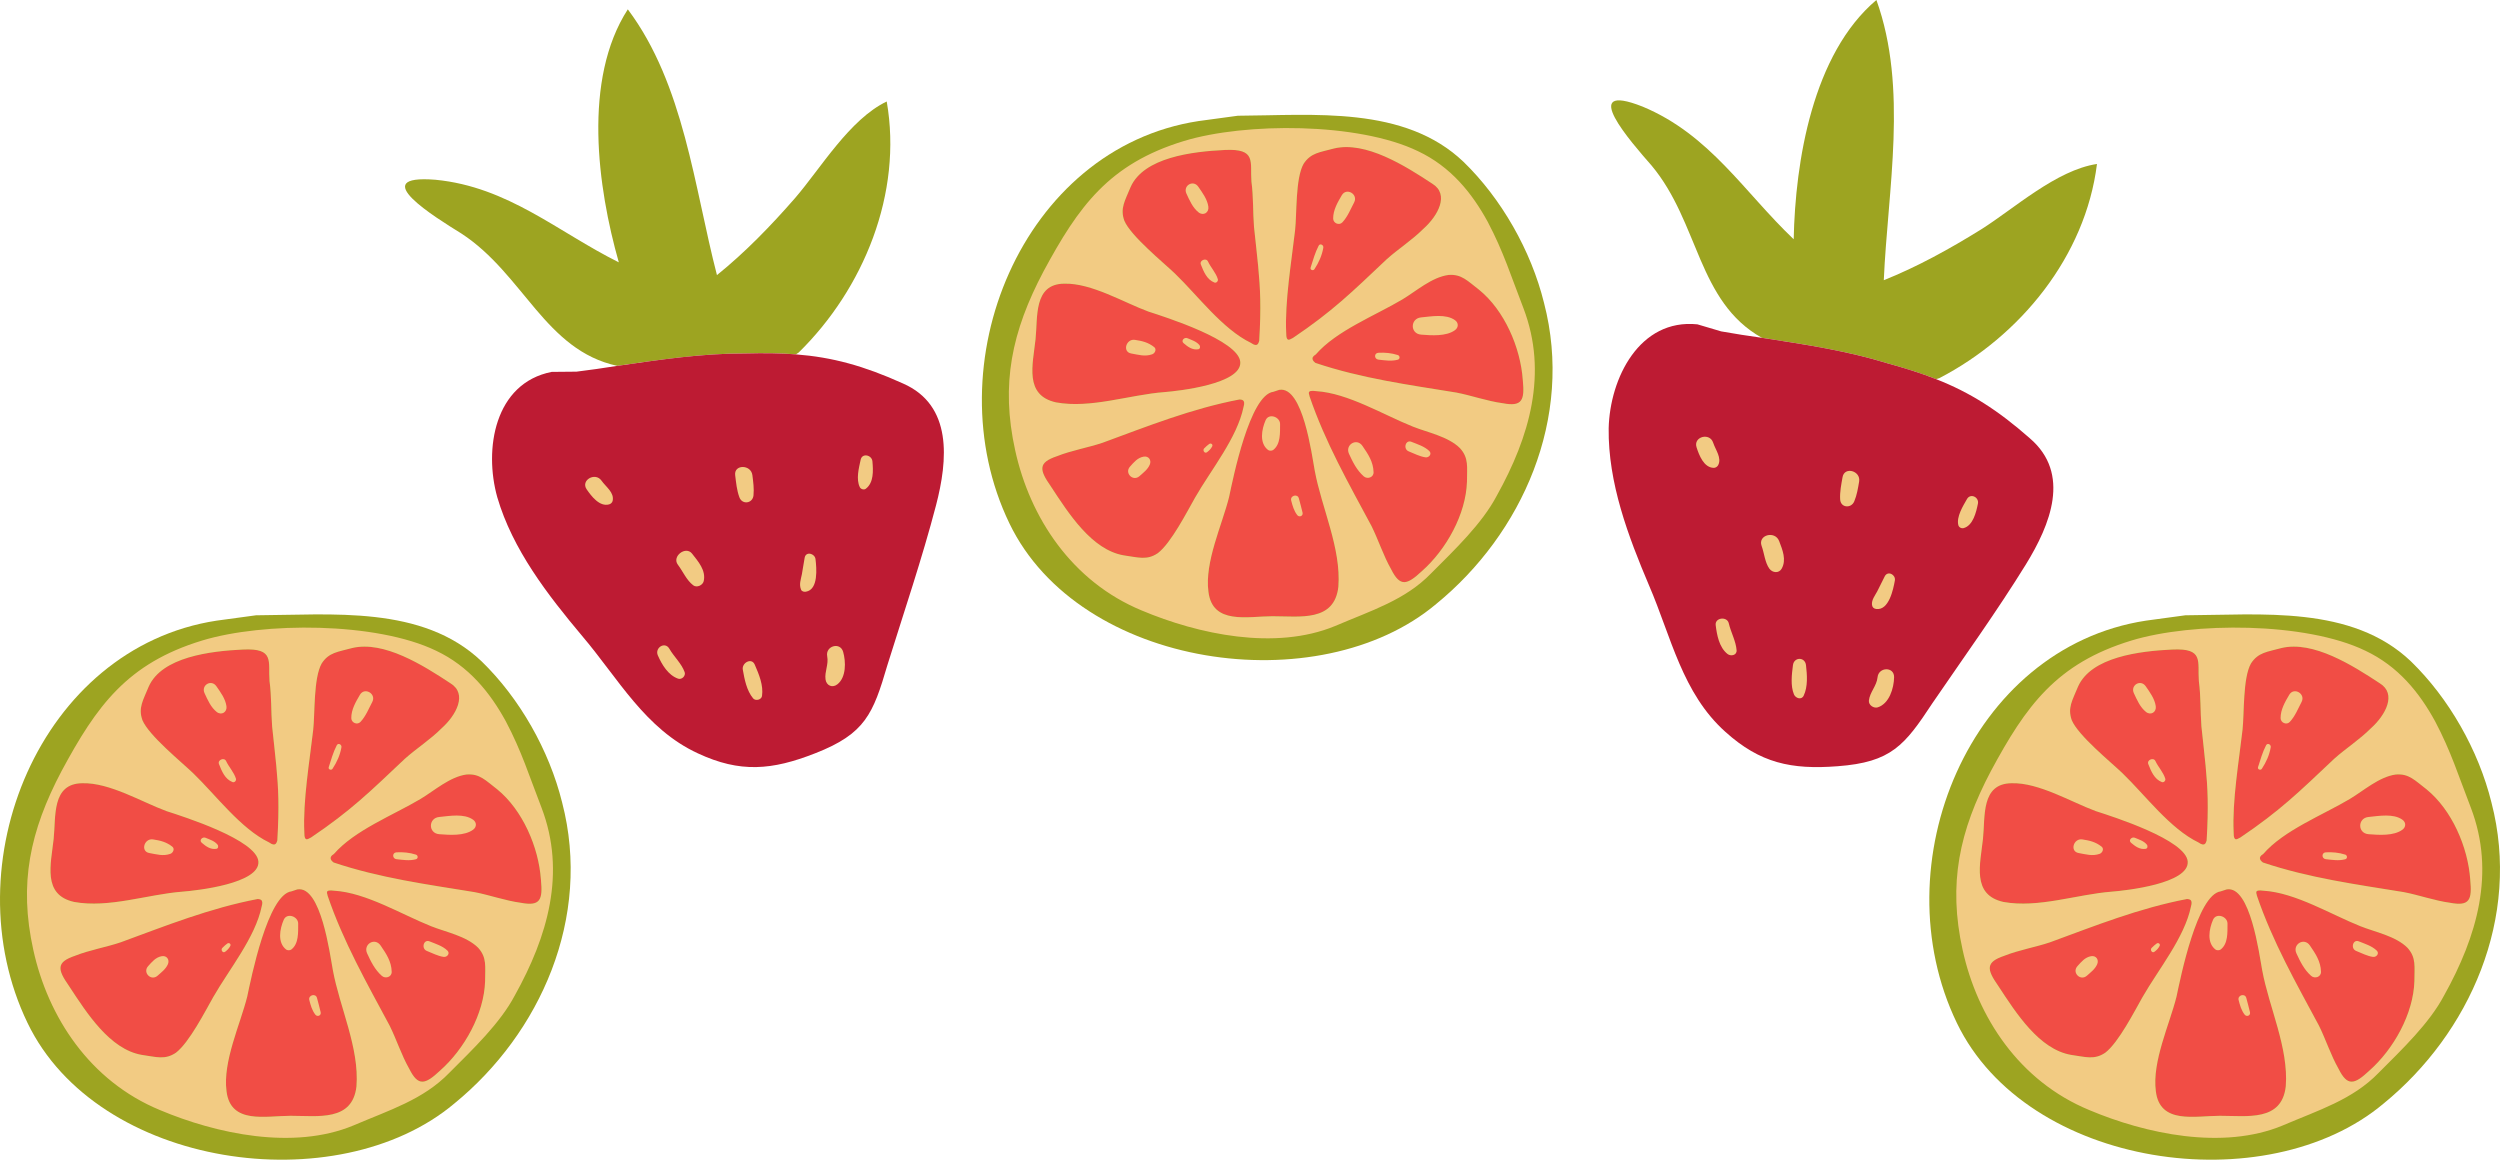 <?xml version="1.0" encoding="UTF-8"?><svg xmlns="http://www.w3.org/2000/svg" xmlns:xlink="http://www.w3.org/1999/xlink" height="231.9" preserveAspectRatio="xMidYMid meet" version="1.0" viewBox="0.0 0.0 500.0 231.9" width="500.0" zoomAndPan="magnify"><defs><clipPath id="a"><path d="M 385 122 L 500 122 L 500 231.941 L 385 231.941 Z M 385 122"/></clipPath><clipPath id="b"><path d="M 0 122 L 115 122 L 115 231.941 L 0 231.941 Z M 0 122"/></clipPath></defs><g><g clip-path="url(#a)" id="change1_4"><path d="M 498.289 160.492 C 495.711 150.055 489.773 139.629 482.176 132.262 C 470.352 121 452.18 122.984 437.059 123.059 L 429.191 124.129 C 393.926 129.527 376.074 172.867 391.367 204.582 C 405.379 233.688 453.312 240.41 476.742 220.691 C 493.898 206.672 504.285 183.543 498.289 160.492" fill="#9da421"/></g><g id="change1_1"><path d="M 292.688 32.352 C 280.863 21.09 262.695 23.07 247.57 23.148 L 239.703 24.215 C 204.438 29.617 186.586 72.957 201.879 104.668 C 215.891 133.773 263.828 140.5 287.258 120.781 C 304.41 106.762 314.801 83.629 308.805 60.582 C 306.227 50.141 300.285 39.719 292.688 32.352" fill="#9da421"/></g><g clip-path="url(#b)" id="change1_5"><path d="M 96.312 132.262 C 84.488 121 66.316 122.984 51.195 123.059 L 43.328 124.129 C 8.062 129.527 -9.789 172.867 5.504 204.582 C 19.516 233.688 67.449 240.41 90.883 220.691 C 108.035 206.672 118.422 183.543 112.426 160.496 C 109.848 150.055 103.91 139.629 96.312 132.262" fill="#9da421"/></g><g id="change1_2"><path d="M 159.031 39.594 C 154.176 45.168 148.992 50.508 143.391 55.02 C 138.828 37.422 136.82 16.891 125.562 1.867 C 116.512 15.895 119.504 37.496 123.762 52.469 C 111.535 46.379 101.633 37.371 87.113 35.953 C 72.938 34.816 87.188 43.547 92.289 46.711 C 104.73 54.84 108.98 70.02 123.441 73.172 C 131.961 71.945 140.441 70.66 149.074 70.691 C 152.773 70.594 156.051 70.617 159.176 70.871 C 159.496 70.648 159.719 70.52 159.719 70.52 C 172.73 57.77 180.559 38.637 177.344 20.297 C 169.914 23.859 164.141 33.668 159.031 39.594" fill="#9da421"/></g><g id="change1_3"><path d="M 387.832 75.648 C 404.012 67.27 417.098 51.273 419.395 32.793 C 411.25 34.027 402.852 41.711 396.23 45.879 C 389.953 49.781 383.434 53.371 376.758 56.043 C 377.551 37.883 381.645 17.66 375.281 0 C 362.52 10.762 359.055 32.293 358.738 47.852 C 348.832 38.445 341.996 26.934 328.535 21.328 C 315.309 16.094 326.383 28.613 330.336 33.133 C 339.852 44.547 339.461 60.309 352.367 67.559 C 360.871 68.879 369.355 70.137 377.605 72.695 C 381.172 73.684 384.293 74.664 387.207 75.824 C 387.578 75.699 387.832 75.648 387.832 75.648" fill="#9da421"/></g><g id="change2_1"><path d="M 445.348 177.875 L 444.16 178.266 C 439.438 178.863 436.09 195.598 435.301 199.332 C 433.926 204.852 430.383 212.328 431.168 218.234 C 431.953 224.93 439.043 223.16 443.969 223.16 C 449.48 223.16 456.375 224.34 457.156 217.254 C 457.746 209.574 453.812 201.5 452.434 194.02 C 451.844 190.867 450.07 177.09 445.348 177.875" fill="#f14d45"/></g><g id="change2_2"><path d="M 422.355 178.332 C 425.293 178.102 437.805 176.711 437.547 172.336 C 437.285 167.977 422.516 163.309 419.18 162.23 C 414.281 160.438 407.805 156.496 402.332 156.641 C 396.145 156.707 397.074 163.32 396.59 167.809 C 396.047 172.828 394.297 178.98 400.691 180.387 C 407.645 181.668 415.395 178.863 422.355 178.332" fill="#f14d45"/></g><g id="change2_3"><path d="M 472.055 185.23 C 466.145 182.867 459.062 178.535 452.754 178.145 C 450.637 177.84 451.375 178.73 451.375 179.121 C 454.523 188.379 459.246 196.648 463.781 205.113 C 465.156 207.871 466.145 211.02 467.719 213.777 C 469.492 217.316 470.867 216.93 473.824 214.172 C 478.746 209.836 482.68 202.754 482.879 196.25 C 482.879 193.305 483.273 191.527 481.5 189.562 C 479.141 187.191 475.004 186.41 472.055 185.23" fill="#f14d45"/></g><g id="change2_4"><path d="M 494.051 175.941 C 493.602 169.402 490.359 161.973 485.316 157.871 C 482.969 156.074 481.797 154.688 479.164 154.898 C 475.852 155.34 472.715 158.145 469.98 159.777 C 464.52 163.031 456.773 166.035 452.637 170.801 C 451.375 171.535 452.27 172.254 452.574 172.492 C 461.84 175.613 471.285 176.879 480.762 178.426 C 483.789 179.004 486.883 180.133 490.031 180.555 C 493.926 181.301 494.445 179.969 494.051 175.941" fill="#f14d45"/></g><g id="change2_5"><path d="M 448.043 167.52 C 456.043 162.121 459.77 158.43 466.848 151.746 C 469.141 149.691 471.918 147.926 474.164 145.676 C 477.121 143.031 479.402 138.785 475.965 136.66 C 470.496 133.051 462.621 128.09 456.301 129.602 C 453.449 130.379 451.641 130.461 450.195 132.688 C 448.543 135.59 448.863 142.805 448.504 145.965 C 447.773 152.281 446.422 160.258 446.727 166.441 C 446.688 168.684 447.66 167.613 448.043 167.52" fill="#f14d45"/></g><g id="change2_6"><path d="M 424.492 154.641 C 429.066 159.059 434.004 165.75 439.684 168.492 C 441.059 169.484 441.18 168.461 441.328 168.098 C 441.527 164.75 441.586 162.145 441.535 159.77 C 441.438 155.223 440.945 151.559 440.285 145.289 C 440.051 142.215 440.191 139.383 439.773 136.227 C 439.473 132.277 440.852 129.594 434.445 129.902 C 427.898 130.219 418.242 131.387 415.605 137.328 C 414.488 140.062 413.461 141.559 414.352 144.047 C 415.645 147.129 422.199 152.438 424.492 154.641" fill="#f14d45"/></g><g id="change2_7"><path d="M 437.414 179.797 C 427.816 181.621 418.98 185.16 409.977 188.465 C 407.055 189.449 403.809 189.984 400.859 191.156 C 397.105 192.422 397.312 193.844 399.633 197.152 C 403.23 202.633 407.82 209.879 414.223 210.98 C 417.145 211.387 418.848 212.027 421.043 210.551 C 423.703 208.531 426.93 202.184 428.504 199.422 C 431.668 193.902 436.934 187.48 438.195 181.301 C 438.648 179.797 437.793 179.855 437.414 179.797" fill="#f14d45"/></g><g id="change2_8"><path d="M 255.859 77.961 L 254.676 78.355 C 249.953 78.949 246.602 95.684 245.812 99.422 C 244.438 104.938 240.895 112.414 241.684 118.32 C 242.473 125.016 249.559 123.25 254.48 123.25 C 259.992 123.25 266.891 124.426 267.676 117.34 C 268.262 109.66 264.324 101.59 262.945 94.109 C 262.355 90.957 260.586 77.176 255.859 77.961" fill="#f14d45"/></g><g id="change2_9"><path d="M 232.867 78.422 C 235.805 78.191 248.316 76.797 248.062 72.422 C 247.801 68.066 233.027 63.395 229.691 62.316 C 224.797 60.523 218.316 56.586 212.848 56.73 C 206.656 56.797 207.586 63.414 207.102 67.898 C 206.562 72.914 204.812 79.07 211.211 80.477 C 218.156 81.754 225.906 78.949 232.867 78.422" fill="#f14d45"/></g><g id="change2_10"><path d="M 282.566 85.316 C 276.66 82.953 269.574 78.621 263.27 78.23 C 261.148 77.934 261.891 78.82 261.891 79.211 C 265.039 88.469 269.762 96.734 274.297 105.203 C 275.672 107.961 276.66 111.109 278.234 113.867 C 280.008 117.41 281.383 117.016 284.34 114.262 C 289.262 109.926 293.191 102.844 293.395 96.344 C 293.395 93.395 293.789 91.617 292.016 89.652 C 289.652 87.285 285.52 86.5 282.566 85.316" fill="#f14d45"/></g><g id="change2_11"><path d="M 295.828 57.961 C 293.48 56.164 292.312 54.777 289.676 54.988 C 286.363 55.43 283.227 58.234 280.492 59.867 C 275.031 63.121 267.285 66.125 263.148 70.891 C 261.891 71.621 262.781 72.348 263.09 72.582 C 272.352 75.699 281.801 76.965 291.273 78.512 C 294.301 79.094 297.398 80.219 300.547 80.645 C 304.438 81.391 304.961 80.055 304.562 76.031 C 304.113 69.492 300.871 62.062 295.828 57.961" fill="#f14d45"/></g><g id="change2_12"><path d="M 258.559 67.609 C 266.559 62.215 270.285 58.516 277.359 51.836 C 279.652 49.781 282.434 48.016 284.68 45.762 C 287.637 43.121 289.918 38.875 286.48 36.75 C 281.012 33.141 273.137 28.18 266.816 29.691 C 263.965 30.469 262.152 30.551 260.711 32.777 C 259.059 35.68 259.379 42.895 259.016 46.055 C 258.289 52.375 256.938 60.348 257.238 66.531 C 257.203 68.77 258.176 67.707 258.559 67.609" fill="#f14d45"/></g><g id="change2_13"><path d="M 235.008 54.73 C 239.586 59.148 244.516 65.84 250.199 68.582 C 251.574 69.57 251.695 68.547 251.844 68.188 C 252.043 64.84 252.102 62.23 252.051 59.859 C 251.949 55.312 251.461 51.648 250.801 45.379 C 250.566 42.301 250.707 39.469 250.289 36.316 C 249.984 32.367 251.367 29.68 244.961 29.992 C 238.414 30.309 228.758 31.477 226.117 37.414 C 225.004 40.152 223.973 41.645 224.867 44.137 C 226.16 47.219 232.715 52.527 235.008 54.73" fill="#f14d45"/></g><g id="change2_14"><path d="M 247.93 79.887 C 238.336 81.715 229.496 85.25 220.488 88.559 C 217.57 89.539 214.324 90.07 211.371 91.246 C 207.621 92.512 207.824 93.93 210.145 97.238 C 213.742 102.719 218.336 109.965 224.734 111.07 C 227.66 111.477 229.363 112.121 231.555 110.641 C 234.219 108.625 237.445 102.273 239.02 99.512 C 242.184 93.992 247.445 87.57 248.711 81.387 C 249.16 79.887 248.309 79.941 247.93 79.887" fill="#f14d45"/></g><g id="change2_15"><path d="M 59.48 177.875 L 58.297 178.266 C 53.574 178.863 50.227 195.598 49.441 199.332 C 48.062 204.852 44.52 212.328 45.305 218.234 C 46.094 224.93 53.18 223.16 58.105 223.16 C 63.617 223.16 70.512 224.34 71.297 217.254 C 71.887 209.574 67.945 201.5 66.57 194.02 C 65.98 190.867 64.207 177.09 59.48 177.875" fill="#f14d45"/></g><g id="change2_16"><path d="M 36.492 178.332 C 39.43 178.102 51.941 176.711 51.684 172.336 C 51.422 167.977 36.652 163.309 33.316 162.23 C 28.418 160.438 21.938 156.496 16.469 156.641 C 10.281 156.707 11.207 163.32 10.727 167.809 C 10.184 172.828 8.434 178.98 14.832 180.387 C 21.781 181.668 29.531 178.863 36.492 178.332" fill="#f14d45"/></g><g id="change2_17"><path d="M 86.191 185.23 C 80.281 182.867 73.199 178.535 66.895 178.145 C 64.773 177.84 65.516 178.73 65.516 179.121 C 68.664 188.379 73.387 196.648 77.918 205.113 C 79.297 207.871 80.281 211.02 81.859 213.777 C 83.629 217.316 85.008 216.93 87.961 214.172 C 92.887 209.836 96.816 202.754 97.02 196.25 C 97.02 193.305 97.41 191.527 95.641 189.562 C 93.277 187.191 89.141 186.41 86.191 185.23" fill="#f14d45"/></g><g id="change2_18"><path d="M 99.453 157.871 C 97.105 156.074 95.938 154.688 93.301 154.898 C 89.984 155.34 86.852 158.145 84.117 159.777 C 78.656 163.031 70.91 166.035 66.773 170.801 C 65.516 171.535 66.406 172.254 66.715 172.492 C 75.977 175.613 85.422 176.879 94.898 178.426 C 97.926 179.004 101.02 180.133 104.172 180.555 C 108.062 181.301 108.586 179.969 108.188 175.941 C 107.734 169.402 104.496 161.977 99.453 157.871" fill="#f14d45"/></g><g id="change2_19"><path d="M 62.18 167.52 C 70.18 162.121 73.906 158.43 80.98 151.746 C 83.281 149.691 86.059 147.926 88.305 145.676 C 91.262 143.031 93.543 138.785 90.102 136.66 C 84.633 133.051 76.762 128.09 70.438 129.602 C 67.59 130.379 65.773 130.461 64.336 132.688 C 62.68 135.59 63 142.805 62.641 145.965 C 61.91 152.281 60.559 160.258 60.863 166.441 C 60.828 168.684 61.797 167.613 62.18 167.52" fill="#f14d45"/></g><g id="change2_20"><path d="M 38.629 154.641 C 43.207 159.059 48.137 165.75 53.82 168.492 C 55.195 169.484 55.316 168.461 55.465 168.098 C 55.664 164.75 55.719 162.145 55.672 159.77 C 55.578 155.223 55.086 151.559 54.426 145.289 C 54.191 142.215 54.328 139.383 53.91 136.227 C 53.605 132.277 54.988 129.594 48.586 129.902 C 42.035 130.219 32.379 131.387 29.738 137.328 C 28.629 140.062 27.594 141.559 28.488 144.047 C 29.781 147.129 36.34 152.438 38.629 154.641" fill="#f14d45"/></g><g id="change2_21"><path d="M 51.547 179.797 C 41.957 181.621 33.117 185.16 24.113 188.465 C 21.195 189.449 17.949 189.984 14.996 191.156 C 11.246 192.422 11.449 193.844 13.77 197.152 C 17.367 202.633 21.961 209.879 28.359 210.98 C 31.281 211.387 32.984 212.027 35.176 210.551 C 37.84 208.531 41.07 202.184 42.645 199.422 C 45.801 193.902 51.07 187.48 52.336 181.301 C 52.785 179.797 51.93 179.855 51.547 179.797" fill="#f14d45"/></g><g id="change3_1"><path d="M 180.594 76.695 C 172.766 73.156 166.453 71.438 159.18 70.875 C 156.059 70.621 152.781 70.598 149.078 70.691 C 140.441 70.66 131.961 71.941 123.445 73.176 C 120.762 73.605 118.031 73.992 115.297 74.332 L 110.336 74.379 C 98.898 76.645 96.754 89.816 99.457 99.453 C 102.516 109.906 109.52 118.961 116.438 127.203 C 123.629 135.656 129.023 145.805 139.586 150.676 C 148.004 154.602 154.383 154.062 163.039 150.656 C 173.062 146.75 174.625 142.758 177.469 133.055 C 180.801 122.379 184.434 111.672 187.203 101.07 C 189.566 92.008 190.547 81.051 180.594 76.695" fill="#bd1b33"/></g><g id="change3_2"><path d="M 405.977 87.668 C 399.531 81.984 393.996 78.492 387.211 75.824 C 384.305 74.664 381.176 73.684 377.605 72.695 C 369.355 70.137 360.875 68.879 352.371 67.559 C 349.68 67.188 346.953 66.758 344.238 66.277 L 339.48 64.867 C 327.887 63.688 321.973 75.656 321.734 85.656 C 321.594 96.555 325.641 107.266 329.844 117.168 C 334.238 127.355 336.43 138.641 345.098 146.391 C 352.004 152.609 358.25 153.965 367.527 153.246 C 378.258 152.445 380.926 149.086 386.48 140.641 C 392.793 131.406 399.406 122.23 405.16 112.91 C 410.074 104.934 414.223 94.746 405.977 87.668" fill="#bd1b33"/></g><g id="change4_1"><path d="M 104.172 180.559 C 101.02 180.133 97.926 179.004 94.898 178.426 C 85.422 176.879 75.977 175.613 66.715 172.496 C 66.402 172.258 65.516 171.535 66.773 170.805 C 70.91 166.035 78.656 163.031 84.117 159.781 C 86.852 158.145 89.984 155.344 93.301 154.898 C 95.938 154.688 97.105 156.074 99.453 157.871 C 104.496 161.977 107.734 169.402 108.188 175.941 C 108.586 179.969 108.062 181.301 104.172 180.559 Z M 97.02 196.25 C 96.816 202.754 92.887 209.836 87.961 214.172 C 85.008 216.93 83.633 217.316 81.859 213.777 C 80.281 211.02 79.297 207.871 77.918 205.113 C 73.387 196.648 68.664 188.379 65.516 179.121 C 65.516 178.73 64.773 177.84 66.895 178.145 C 73.199 178.535 80.281 182.867 86.191 185.23 C 89.141 186.41 93.277 187.195 95.641 189.562 C 97.41 191.527 97.02 193.305 97.02 196.25 Z M 71.297 217.254 C 70.512 224.34 63.617 223.16 58.105 223.16 C 53.18 223.16 46.094 224.93 45.305 218.234 C 44.52 212.328 48.062 204.852 49.441 199.332 C 50.227 195.598 53.574 178.863 58.297 178.266 L 59.48 177.875 C 64.207 177.09 65.98 190.867 66.57 194.02 C 67.945 201.5 71.887 209.574 71.297 217.254 Z M 35.176 210.551 C 32.984 212.027 31.281 211.387 28.359 210.98 C 21.961 209.879 17.367 202.633 13.77 197.152 C 11.449 193.844 11.246 192.426 14.996 191.156 C 17.949 189.984 21.195 189.453 24.113 188.469 C 33.117 185.164 41.957 181.625 51.547 179.797 C 51.93 179.855 52.785 179.797 52.336 181.301 C 51.07 187.484 45.801 193.902 42.645 199.422 C 41.07 202.184 37.84 208.535 35.176 210.551 Z M 10.727 167.809 C 11.211 163.324 10.281 156.711 16.469 156.641 C 21.941 156.496 28.418 160.438 33.316 162.23 C 36.652 163.309 51.422 167.977 51.684 172.336 C 51.941 176.711 39.43 178.102 36.492 178.332 C 29.531 178.863 21.781 181.668 14.832 180.391 C 8.434 178.98 10.184 172.828 10.727 167.809 Z M 29.738 137.324 C 32.379 131.387 42.035 130.219 48.586 129.902 C 54.988 129.59 53.605 132.277 53.91 136.227 C 54.328 139.379 54.191 142.211 54.426 145.289 C 55.086 151.559 55.574 155.223 55.672 159.766 C 55.719 162.141 55.664 164.75 55.465 168.098 C 55.316 168.457 55.195 169.48 53.82 168.488 C 48.137 165.75 43.207 159.059 38.629 154.641 C 36.34 152.438 29.785 147.129 28.488 144.043 C 27.594 141.559 28.629 140.062 29.738 137.324 Z M 62.641 145.965 C 63 142.809 62.68 135.59 64.34 132.688 C 65.773 130.465 67.59 130.383 70.441 129.602 C 76.762 128.09 84.633 133.051 90.105 136.664 C 93.543 138.785 91.262 143.031 88.305 145.676 C 86.059 147.926 83.281 149.695 80.98 151.75 C 73.906 158.43 70.18 162.121 62.18 167.52 C 61.797 167.617 60.828 168.684 60.863 166.441 C 60.559 160.258 61.91 152.285 62.641 145.965 Z M 101.172 144.277 C 98.004 138.488 93.766 133.242 87.211 130.141 C 75.223 124.355 52.637 124.391 40.43 128.105 C 25.406 132.68 19.324 141.184 12.312 154.211 C 5.988 166.195 3.727 176.734 6.66 189.973 C 9.602 203.41 17.965 216.223 31.984 222.012 C 43.285 226.77 58.66 230.074 70.641 225.109 C 77.883 222.012 84.66 219.941 89.859 214.566 C 94.609 209.812 100.035 204.645 102.977 199.062 C 109.531 187.281 113.281 174.551 108.301 161.523 C 105.816 155.121 104.336 150.273 101.172 144.277" fill="#f2cb83"/></g><g id="change4_2"><path d="M 56.754 183.941 C 55.945 185.781 55.453 188.531 57.23 189.906 C 57.48 190.102 58.012 190.102 58.262 189.906 C 59.77 188.758 59.625 186.484 59.637 184.723 C 59.648 183.281 57.398 182.484 56.754 183.941" fill="#f2cb83"/></g><g id="change4_3"><path d="M 73.422 190.668 C 74.191 192.348 74.965 193.93 76.363 195.172 C 77.086 195.812 78.363 195.418 78.34 194.355 C 78.285 192.281 77.254 190.762 76.117 189.098 C 74.973 187.414 72.594 188.852 73.422 190.668" fill="#f2cb83"/></g><g id="change4_4"><path d="M 32.352 191.238 C 31.133 191.457 30.422 192.348 29.625 193.23 C 28.461 194.523 30.234 196.293 31.527 195.133 C 32.309 194.43 33.156 193.82 33.582 192.84 C 33.969 191.938 33.352 191.062 32.352 191.238" fill="#f2cb83"/></g><g id="change4_5"><path d="M 29.855 170.605 C 31.324 170.863 32.617 171.285 34.074 170.766 C 34.613 170.574 35.008 169.758 34.453 169.324 C 33.27 168.395 32.09 168.105 30.609 167.883 C 28.84 167.613 28.047 170.281 29.855 170.605" fill="#f2cb83"/></g><g id="change4_6"><path d="M 43.336 142.387 C 44.293 143.145 45.457 142.438 45.293 141.242 C 45.086 139.762 44.117 138.457 43.281 137.254 C 42.266 135.789 40.168 137.031 40.91 138.641 C 41.531 139.973 42.16 141.449 43.336 142.387" fill="#f2cb83"/></g><g id="change4_7"><path d="M 72.094 144.383 C 73.156 143.25 73.742 141.75 74.457 140.387 C 75.309 138.762 72.938 137.359 71.992 138.945 C 71.145 140.383 70.246 141.914 70.258 143.621 C 70.258 144.539 71.441 145.078 72.094 144.383" fill="#f2cb83"/></g><g id="change4_8"><path d="M 87.848 163.395 C 85.641 163.602 85.613 166.664 87.848 166.84 C 89.902 167 92.879 167.223 94.625 165.941 C 95.352 165.406 95.371 164.477 94.625 163.945 C 92.812 162.652 89.926 163.191 87.848 163.395" fill="#f2cb83"/></g><g id="change4_9"><path d="M 61.859 200.008 C 62.129 201.066 62.391 202.031 63.055 202.914 C 63.453 203.438 64.277 203.141 64.137 202.453 C 63.934 201.488 63.637 200.547 63.395 199.582 C 63.141 198.594 61.609 199.016 61.859 200.008" fill="#f2cb83"/></g><g id="change4_10"><path d="M 45.445 188.719 C 45.117 188.957 44.816 189.227 44.535 189.516 C 44.031 189.883 44.535 190.73 45.027 190.355 C 45.48 190.008 45.793 189.703 46.059 189.191 C 46.273 188.781 45.781 188.449 45.445 188.719" fill="#f2cb83"/></g><g id="change4_11"><path d="M 43.273 169.766 C 43.691 169.691 43.719 169.176 43.496 168.914 C 42.902 168.188 41.949 167.914 41.109 167.555 C 40.504 167.293 39.746 168.035 40.344 168.551 C 41.195 169.281 42.113 169.953 43.273 169.766" fill="#f2cb83"/></g><g id="change4_12"><path d="M 43.793 152.809 C 44.355 154.238 44.992 155.836 46.512 156.418 C 46.906 156.57 47.305 156.113 47.191 155.738 C 46.805 154.461 45.789 153.426 45.219 152.207 C 44.848 151.406 43.469 151.98 43.793 152.809" fill="#f2cb83"/></g><g id="change4_13"><path d="M 66.508 153.754 C 67.375 152.43 68.02 151.016 68.289 149.445 C 68.379 148.91 67.641 148.508 67.355 149.051 C 66.637 150.434 66.219 151.953 65.746 153.43 C 65.598 153.898 66.262 154.133 66.508 153.754" fill="#f2cb83"/></g><g id="change4_14"><path d="M 83.18 170.922 C 81.926 170.516 80.617 170.395 79.297 170.465 C 78.402 170.52 78.43 171.738 79.297 171.84 C 80.613 171.98 81.891 172.199 83.18 171.852 C 83.664 171.727 83.633 171.062 83.18 170.922" fill="#f2cb83"/></g><g id="change4_15"><path d="M 85.906 188.273 C 84.723 187.785 84.188 189.723 85.371 190.188 C 86.457 190.617 87.57 191.211 88.723 191.379 C 89.422 191.48 90.09 190.68 89.469 190.102 C 88.492 189.172 87.129 188.77 85.906 188.273" fill="#f2cb83"/></g><g id="change4_16"><path d="M 490.031 180.559 C 486.887 180.133 483.789 179.004 480.762 178.426 C 471.285 176.879 461.84 175.613 452.574 172.496 C 452.266 172.258 451.375 171.535 452.637 170.805 C 456.773 166.035 464.52 163.031 469.98 159.781 C 472.715 158.145 475.852 155.344 479.164 154.898 C 481.801 154.688 482.969 156.074 485.316 157.871 C 490.359 161.977 493.602 169.402 494.051 175.941 C 494.445 179.969 493.926 181.301 490.031 180.559 Z M 482.879 196.25 C 482.68 202.754 478.746 209.836 473.824 214.172 C 470.867 216.93 469.492 217.316 467.719 213.777 C 466.145 211.02 465.156 207.871 463.781 205.113 C 459.246 196.648 454.523 188.379 451.375 179.121 C 451.375 178.73 450.637 177.84 452.754 178.145 C 459.062 178.535 466.145 182.867 472.055 185.23 C 475.004 186.41 479.141 187.195 481.5 189.562 C 483.273 191.527 482.879 193.305 482.879 196.25 Z M 457.156 217.254 C 456.375 224.34 449.477 223.16 443.969 223.16 C 439.043 223.16 431.953 224.93 431.168 218.234 C 430.383 212.328 433.926 204.852 435.301 199.332 C 436.09 195.598 439.438 178.863 444.16 178.266 L 445.348 177.875 C 450.07 177.09 451.844 190.867 452.434 194.02 C 453.812 201.5 457.746 209.574 457.156 217.254 Z M 421.043 210.551 C 418.848 212.027 417.145 211.387 414.223 210.98 C 407.824 209.879 403.23 202.633 399.633 197.152 C 397.312 193.844 397.105 192.426 400.859 191.156 C 403.809 189.984 407.055 189.453 409.977 188.469 C 418.98 185.164 427.816 181.625 437.414 179.797 C 437.793 179.855 438.648 179.797 438.195 181.301 C 436.934 187.484 431.668 193.902 428.504 199.422 C 426.93 202.184 423.703 208.535 421.043 210.551 Z M 396.59 167.809 C 397.074 163.324 396.145 156.711 402.332 156.641 C 407.805 156.496 414.281 160.438 419.18 162.23 C 422.516 163.309 437.285 167.977 437.547 172.336 C 437.805 176.711 425.289 178.102 422.355 178.332 C 415.395 178.863 407.645 181.668 400.695 180.391 C 394.297 178.98 396.047 172.828 396.59 167.809 Z M 415.605 137.324 C 418.242 131.387 427.898 130.219 434.445 129.902 C 440.852 129.59 439.473 132.277 439.773 136.227 C 440.191 139.379 440.051 142.211 440.285 145.289 C 440.945 151.559 441.438 155.223 441.535 159.766 C 441.586 162.141 441.527 164.75 441.328 168.098 C 441.184 168.457 441.062 169.48 439.684 168.488 C 434.004 165.75 429.07 159.059 424.492 154.641 C 422.199 152.438 415.645 147.129 414.355 144.043 C 413.461 141.559 414.488 140.062 415.605 137.324 Z M 448.504 145.965 C 448.863 142.809 448.543 135.59 450.195 132.688 C 451.637 130.465 453.449 130.383 456.301 129.602 C 462.621 128.09 470.496 133.051 475.969 136.664 C 479.402 138.785 477.121 143.031 474.164 145.676 C 471.918 147.926 469.141 149.695 466.848 151.75 C 459.77 158.43 456.043 162.121 448.043 167.52 C 447.66 167.617 446.688 168.684 446.727 166.441 C 446.422 160.258 447.777 152.285 448.504 145.965 Z M 494.164 161.523 C 491.684 155.121 490.195 150.273 487.031 144.277 C 483.867 138.488 479.629 133.242 473.07 130.141 C 461.086 124.355 438.5 124.391 426.293 128.105 C 411.27 132.68 405.188 141.184 398.18 154.211 C 391.852 166.195 389.59 176.734 392.523 189.973 C 395.465 203.41 403.828 216.223 417.852 222.012 C 429.148 226.77 444.527 230.074 456.504 225.109 C 463.746 222.012 470.523 219.941 475.727 214.566 C 480.473 209.812 485.898 204.645 488.836 199.062 C 495.395 187.281 499.145 174.551 494.164 161.523" fill="#f2cb83"/></g><g id="change4_17"><path d="M 442.613 183.941 C 441.809 185.781 441.316 188.531 443.094 189.906 C 443.348 190.102 443.871 190.102 444.125 189.906 C 445.637 188.758 445.484 186.484 445.5 184.723 C 445.508 183.281 443.262 182.484 442.613 183.941" fill="#f2cb83"/></g><g id="change4_18"><path d="M 459.281 190.668 C 460.055 192.348 460.828 193.93 462.227 195.172 C 462.945 195.812 464.227 195.418 464.199 194.355 C 464.145 192.281 463.117 190.762 461.98 189.098 C 460.836 187.414 458.453 188.852 459.281 190.668" fill="#f2cb83"/></g><g id="change4_19"><path d="M 418.215 191.238 C 416.992 191.457 416.285 192.348 415.488 193.23 C 414.32 194.523 416.098 196.293 417.391 195.133 C 418.176 194.43 419.02 193.82 419.441 192.84 C 419.828 191.938 419.211 191.062 418.215 191.238" fill="#f2cb83"/></g><g id="change4_20"><path d="M 415.719 170.605 C 417.188 170.863 418.48 171.285 419.938 170.766 C 420.477 170.574 420.871 169.758 420.316 169.324 C 419.133 168.395 417.953 168.105 416.473 167.883 C 414.703 167.613 413.906 170.281 415.719 170.605" fill="#f2cb83"/></g><g id="change4_21"><path d="M 429.195 142.387 C 430.156 143.145 431.32 142.438 431.152 141.242 C 430.945 139.762 429.977 138.457 429.145 137.254 C 428.129 135.789 426.031 137.031 426.773 138.641 C 427.395 139.973 428.023 141.449 429.195 142.387" fill="#f2cb83"/></g><g id="change4_22"><path d="M 457.957 144.383 C 459.02 143.25 459.605 141.75 460.316 140.387 C 461.168 138.762 458.797 137.359 457.855 138.945 C 457.004 140.383 456.113 141.914 456.117 143.621 C 456.117 144.539 457.305 145.078 457.957 144.383" fill="#f2cb83"/></g><g id="change4_23"><path d="M 473.707 163.395 C 471.5 163.602 471.477 166.664 473.707 166.84 C 475.762 167 478.738 167.223 480.484 165.941 C 481.219 165.406 481.23 164.477 480.484 163.945 C 478.676 162.652 475.789 163.191 473.707 163.395" fill="#f2cb83"/></g><g id="change4_24"><path d="M 447.723 200.008 C 447.992 201.066 448.254 202.031 448.918 202.914 C 449.316 203.438 450.141 203.141 450 202.453 C 449.793 201.488 449.496 200.547 449.258 199.582 C 449.004 198.594 447.473 199.016 447.723 200.008" fill="#f2cb83"/></g><g id="change4_25"><path d="M 431.309 188.719 C 430.98 188.957 430.68 189.227 430.395 189.516 C 429.895 189.883 430.395 190.73 430.891 190.355 C 431.344 190.008 431.66 189.703 431.922 189.191 C 432.137 188.781 431.645 188.449 431.309 188.719" fill="#f2cb83"/></g><g id="change4_26"><path d="M 429.137 169.766 C 429.555 169.691 429.578 169.176 429.359 168.914 C 428.766 168.188 427.812 167.914 426.973 167.555 C 426.363 167.293 425.609 168.035 426.203 168.551 C 427.059 169.281 427.98 169.953 429.137 169.766" fill="#f2cb83"/></g><g id="change4_27"><path d="M 429.652 152.809 C 430.219 154.238 430.859 155.836 432.371 156.418 C 432.77 156.57 433.168 156.113 433.055 155.738 C 432.672 154.461 431.652 153.426 431.082 152.207 C 430.711 151.406 429.332 151.98 429.652 152.809" fill="#f2cb83"/></g><g id="change4_28"><path d="M 452.371 153.754 C 453.238 152.43 453.883 151.016 454.148 149.445 C 454.242 148.91 453.504 148.508 453.219 149.051 C 452.496 150.434 452.082 151.953 451.605 153.43 C 451.461 153.898 452.121 154.133 452.371 153.754" fill="#f2cb83"/></g><g id="change4_29"><path d="M 469.047 170.922 C 467.785 170.516 466.48 170.395 465.164 170.465 C 464.27 170.52 464.297 171.738 465.164 171.84 C 466.477 171.98 467.754 172.199 469.047 171.852 C 469.527 171.727 469.492 171.062 469.047 170.922" fill="#f2cb83"/></g><g id="change4_30"><path d="M 471.77 188.273 C 470.586 187.785 470.047 189.723 471.234 190.188 C 472.316 190.617 473.43 191.211 474.586 191.379 C 475.285 191.48 475.949 190.68 475.332 190.102 C 474.355 189.172 472.992 188.77 471.77 188.273" fill="#f2cb83"/></g><g id="change4_31"><path d="M 300.547 80.645 C 297.398 80.223 294.305 79.094 291.273 78.516 C 281.801 76.969 272.355 75.703 263.09 72.586 C 262.781 72.348 261.891 71.625 263.148 70.895 C 267.285 66.125 275.031 63.125 280.496 59.871 C 283.227 58.234 286.363 55.434 289.68 54.992 C 292.312 54.777 293.484 56.164 295.828 57.961 C 300.875 62.062 304.113 69.496 304.562 76.035 C 304.961 80.059 304.441 81.391 300.547 80.645 Z M 293.395 96.344 C 293.191 102.844 289.262 109.926 284.34 114.262 C 281.383 117.016 280.008 117.41 278.234 113.867 C 276.66 111.105 275.672 107.961 274.297 105.203 C 269.762 96.734 265.039 88.469 261.891 79.211 C 261.891 78.82 261.148 77.93 263.27 78.23 C 269.574 78.621 276.66 82.953 282.566 85.316 C 285.52 86.5 289.652 87.281 292.016 89.652 C 293.785 91.617 293.395 93.395 293.395 96.344 Z M 267.676 117.34 C 266.891 124.426 259.992 123.25 254.48 123.25 C 249.555 123.25 242.473 125.02 241.684 118.32 C 240.895 112.414 244.438 104.938 245.812 99.422 C 246.602 95.684 249.953 78.949 254.676 78.355 L 255.859 77.965 C 260.586 77.176 262.355 90.957 262.945 94.109 C 264.324 101.59 268.262 109.66 267.676 117.34 Z M 231.555 110.641 C 229.359 112.121 227.656 111.477 224.734 111.07 C 218.336 109.965 213.742 102.719 210.145 97.238 C 207.824 93.93 207.621 92.512 211.371 91.246 C 214.324 90.07 217.566 89.539 220.488 88.559 C 229.496 85.25 238.332 81.715 247.926 79.887 C 248.309 79.941 249.16 79.887 248.711 81.387 C 247.445 87.57 242.18 93.992 239.02 99.512 C 237.445 102.273 234.219 108.625 231.555 110.641 Z M 207.102 67.898 C 207.586 63.414 206.656 56.797 212.848 56.73 C 218.316 56.586 224.797 60.527 229.691 62.316 C 233.027 63.395 247.801 68.066 248.062 72.422 C 248.316 76.797 235.805 78.188 232.867 78.422 C 225.906 78.949 218.156 81.754 211.211 80.477 C 204.812 79.07 206.562 72.914 207.102 67.898 Z M 226.117 37.414 C 228.758 31.477 238.41 30.309 244.961 29.992 C 251.363 29.68 249.984 32.367 250.289 36.316 C 250.703 39.469 250.562 42.301 250.801 45.379 C 251.461 51.648 251.949 55.312 252.051 59.859 C 252.102 62.23 252.043 64.84 251.844 68.188 C 251.695 68.547 251.574 69.57 250.195 68.582 C 244.516 65.84 239.582 59.148 235.008 54.73 C 232.715 52.527 226.16 47.219 224.863 44.137 C 223.973 41.645 225.004 40.152 226.117 37.414 Z M 259.016 46.055 C 259.379 42.895 259.059 35.68 260.711 32.777 C 262.152 30.551 263.965 30.469 266.816 29.691 C 273.137 28.18 281.012 33.141 286.48 36.75 C 289.918 38.875 287.637 43.121 284.68 45.762 C 282.434 48.016 279.652 49.781 277.359 51.836 C 270.285 58.516 266.559 62.215 258.559 67.609 C 258.176 67.707 257.203 68.77 257.238 66.531 C 256.938 60.348 258.289 52.375 259.016 46.055 Z M 297.547 44.367 C 294.383 38.578 290.145 33.332 283.586 30.23 C 271.602 24.445 249.016 24.48 236.809 28.195 C 221.785 32.77 215.703 41.273 208.691 54.301 C 202.363 66.285 200.102 76.828 203.035 90.062 C 205.98 103.5 214.344 116.312 228.363 122.102 C 239.664 126.859 255.039 130.164 267.016 125.203 C 274.262 122.102 281.035 120.035 286.238 114.656 C 290.984 109.902 296.41 104.734 299.348 99.152 C 305.91 87.371 309.656 74.645 304.68 61.613 C 302.195 55.211 300.711 50.359 297.547 44.367" fill="#f2cb83"/></g><g id="change4_32"><path d="M 253.129 84.031 C 252.32 85.867 251.828 88.621 253.609 89.992 C 253.859 90.191 254.387 90.188 254.641 89.992 C 256.148 88.844 256 86.574 256.016 84.812 C 256.023 83.371 253.773 82.57 253.129 84.031" fill="#f2cb83"/></g><g id="change4_33"><path d="M 269.797 90.758 C 270.566 92.438 271.344 94.016 272.738 95.262 C 273.461 95.902 274.742 95.504 274.715 94.445 C 274.66 92.371 273.633 90.848 272.492 89.184 C 271.352 87.504 268.969 88.938 269.797 90.758" fill="#f2cb83"/></g><g id="change4_34"><path d="M 228.727 91.328 C 227.508 91.547 226.797 92.438 226.004 93.316 C 224.836 94.609 226.613 96.383 227.902 95.223 C 228.688 94.52 229.531 93.91 229.957 92.926 C 230.344 92.027 229.727 91.152 228.727 91.328" fill="#f2cb83"/></g><g id="change4_35"><path d="M 226.234 70.695 C 227.703 70.953 228.992 71.375 230.449 70.855 C 230.988 70.66 231.387 69.848 230.828 69.414 C 229.645 68.48 228.469 68.195 226.988 67.973 C 225.219 67.703 224.426 70.375 226.234 70.695" fill="#f2cb83"/></g><g id="change4_36"><path d="M 239.711 42.473 C 240.672 43.234 241.836 42.523 241.672 41.336 C 241.461 39.852 240.492 38.547 239.656 37.344 C 238.641 35.879 236.547 37.121 237.289 38.727 C 237.906 40.062 238.535 41.539 239.711 42.473" fill="#f2cb83"/></g><g id="change4_37"><path d="M 268.473 44.473 C 269.531 43.34 270.117 41.84 270.832 40.477 C 271.684 38.848 269.312 37.445 268.367 39.035 C 267.52 40.469 266.629 42.004 266.633 43.711 C 266.633 44.629 267.816 45.168 268.473 44.473" fill="#f2cb83"/></g><g id="change4_38"><path d="M 284.223 63.48 C 282.016 63.691 281.988 66.758 284.223 66.926 C 286.273 67.09 289.254 67.312 290.996 66.031 C 291.73 65.496 291.746 64.566 290.996 64.031 C 289.188 62.738 286.305 63.281 284.223 63.48" fill="#f2cb83"/></g><g id="change4_39"><path d="M 258.234 100.098 C 258.508 101.152 258.77 102.117 259.434 103.004 C 259.828 103.527 260.656 103.23 260.516 102.543 C 260.309 101.578 260.012 100.633 259.77 99.672 C 259.52 98.684 257.988 99.105 258.234 100.098" fill="#f2cb83"/></g><g id="change4_40"><path d="M 241.82 88.809 C 241.492 89.047 241.191 89.316 240.906 89.605 C 240.406 89.973 240.906 90.82 241.402 90.445 C 241.855 90.098 242.176 89.793 242.434 89.281 C 242.652 88.871 242.16 88.539 241.82 88.809" fill="#f2cb83"/></g><g id="change4_41"><path d="M 239.648 69.855 C 240.066 69.781 240.094 69.266 239.871 69.004 C 239.277 68.277 238.324 68.004 237.484 67.641 C 236.883 67.379 236.125 68.125 236.719 68.637 C 237.57 69.371 238.492 70.047 239.648 69.855" fill="#f2cb83"/></g><g id="change4_42"><path d="M 240.168 52.895 C 240.734 54.328 241.371 55.926 242.887 56.508 C 243.281 56.66 243.68 56.203 243.566 55.828 C 243.184 54.551 242.168 53.516 241.594 52.297 C 241.227 51.496 239.848 52.07 240.168 52.895" fill="#f2cb83"/></g><g id="change4_43"><path d="M 262.887 53.844 C 263.754 52.52 264.395 51.102 264.664 49.535 C 264.758 49 264.016 48.594 263.73 49.141 C 263.012 50.523 262.598 52.043 262.121 53.52 C 261.973 53.984 262.637 54.223 262.887 53.844" fill="#f2cb83"/></g><g id="change4_44"><path d="M 279.559 71.008 C 278.301 70.605 276.996 70.48 275.68 70.555 C 274.781 70.605 274.809 71.824 275.68 71.926 C 276.988 72.07 278.27 72.289 279.559 71.941 C 280.039 71.816 280.008 71.152 279.559 71.008" fill="#f2cb83"/></g><g id="change4_45"><path d="M 282.285 88.363 C 281.102 87.875 280.562 89.812 281.75 90.277 C 282.828 90.707 283.945 91.301 285.098 91.469 C 285.797 91.57 286.465 90.77 285.844 90.188 C 284.867 89.262 283.508 88.859 282.285 88.363" fill="#f2cb83"/></g><g id="change4_46"><path d="M 165.441 131.262 C 165.758 132.891 164.898 134.316 165.102 135.867 C 165.27 137.121 166.477 137.664 167.488 136.855 C 169.258 135.457 169.188 132.352 168.633 130.379 C 168.051 128.305 165.039 129.188 165.441 131.262" fill="#f2cb83"/></g><g id="change4_47"><path d="M 148.559 133.922 C 148.895 135.863 149.336 138.125 150.621 139.672 C 151.105 140.246 152.285 139.973 152.402 139.199 C 152.719 137.062 151.789 134.852 150.945 132.914 C 150.312 131.453 148.328 132.574 148.559 133.922" fill="#f2cb83"/></g><g id="change4_48"><path d="M 133.871 129.746 C 132.996 128.219 130.895 129.559 131.57 131.09 C 132.383 132.93 133.629 135.039 135.621 135.734 C 136.359 135.988 137.195 135.172 136.93 134.426 C 136.312 132.695 134.785 131.34 133.871 129.746" fill="#f2cb83"/></g><g id="change4_49"><path d="M 160.934 111.531 C 160.719 112.641 160.586 113.762 160.371 114.871 C 160.156 115.945 159.777 116.906 160.223 117.949 C 160.379 118.316 160.836 118.398 161.18 118.34 C 163.719 117.926 163.312 113.613 163.102 111.824 C 162.969 110.691 161.191 110.203 160.934 111.531" fill="#f2cb83"/></g><g id="change4_50"><path d="M 135.566 112.93 C 136.598 114.297 137.285 116.023 138.652 117.066 C 139.375 117.613 140.57 117.039 140.746 116.215 C 141.219 114.066 139.656 112.316 138.414 110.727 C 137.152 109.105 134.328 111.281 135.566 112.93" fill="#f2cb83"/></g><g id="change4_51"><path d="M 172.133 91.941 C 171.773 93.605 171.172 95.863 171.973 97.453 C 172.168 97.836 172.789 98.031 173.148 97.762 C 174.781 96.539 174.648 94.121 174.484 92.262 C 174.367 90.996 172.434 90.539 172.133 91.941" fill="#f2cb83"/></g><g id="change4_52"><path d="M 150.699 99.07 C 150.836 97.699 150.645 96.402 150.48 95.039 C 150.211 92.863 146.762 92.84 147.035 95.039 C 147.223 96.551 147.348 98.016 147.875 99.453 C 148.449 101.016 150.543 100.699 150.699 99.07" fill="#f2cb83"/></g><g id="change4_53"><path d="M 117.34 97.879 C 118.273 99.23 119.914 101.406 121.816 100.879 C 122.145 100.789 122.461 100.512 122.531 100.164 C 122.891 98.492 121.18 97.387 120.312 96.141 C 119.055 94.336 116.066 96.055 117.34 97.879" fill="#f2cb83"/></g><g id="change4_54"><path d="M 375.512 135.449 C 375.332 137.211 373.969 138.406 373.777 140.117 C 373.684 141.012 374.746 141.727 375.555 141.469 C 377.855 140.727 378.781 137.645 378.82 135.449 C 378.859 133.273 375.715 133.371 375.512 135.449" fill="#f2cb83"/></g><g id="change4_55"><path d="M 358.59 133.031 C 358.355 134.859 358.07 137.148 358.793 138.883 C 359.105 139.637 360.289 140.07 360.734 139.137 C 361.605 137.312 361.422 135.004 361.199 133.031 C 361.008 131.348 358.801 131.363 358.59 133.031" fill="#f2cb83"/></g><g id="change4_56"><path d="M 343.137 125.016 C 343.379 127.023 343.828 129.473 345.504 130.797 C 346.148 131.312 347.398 131.078 347.32 130.047 C 347.18 128.199 346.172 126.473 345.758 124.66 C 345.422 123.215 342.961 123.508 343.137 125.016" fill="#f2cb83"/></g><g id="change4_57"><path d="M 376.957 115.25 C 376.422 116.254 375.973 117.289 375.438 118.289 C 374.996 119.117 374.297 119.965 374.395 120.949 C 374.453 121.453 374.75 121.73 375.242 121.797 C 377.785 122.133 378.66 117.859 378.973 116.102 C 379.184 114.934 377.578 114.078 376.957 115.25" fill="#f2cb83"/></g><g id="change4_58"><path d="M 352.324 109.188 C 352.852 110.629 352.977 112.492 353.871 113.73 C 354.473 114.566 355.77 114.734 356.336 113.73 C 357.332 111.973 356.496 109.961 355.832 108.219 C 355.012 106.066 351.523 106.969 352.324 109.188" fill="#f2cb83"/></g><g id="change4_59"><path d="M 392.727 105.621 C 394.617 105.117 395.25 102.402 395.586 100.73 C 395.848 99.438 394.102 98.578 393.398 99.805 C 392.598 101.203 391.254 103.363 391.664 105.016 C 391.777 105.477 392.281 105.734 392.727 105.621" fill="#f2cb83"/></g><g id="change4_60"><path d="M 368.512 95.422 C 368.246 96.922 367.945 98.359 368.031 99.883 C 368.125 101.594 370.254 101.734 370.855 100.266 C 371.391 98.988 371.59 97.691 371.824 96.336 C 372.211 94.168 368.895 93.234 368.512 95.422" fill="#f2cb83"/></g><g id="change4_61"><path d="M 342.633 88.543 C 341.957 86.438 338.625 87.336 339.309 89.457 C 339.816 91.039 340.766 93.52 342.727 93.57 C 343.078 93.586 343.438 93.371 343.613 93.066 C 344.422 91.609 343.09 89.957 342.633 88.543" fill="#f2cb83"/></g></g></svg>